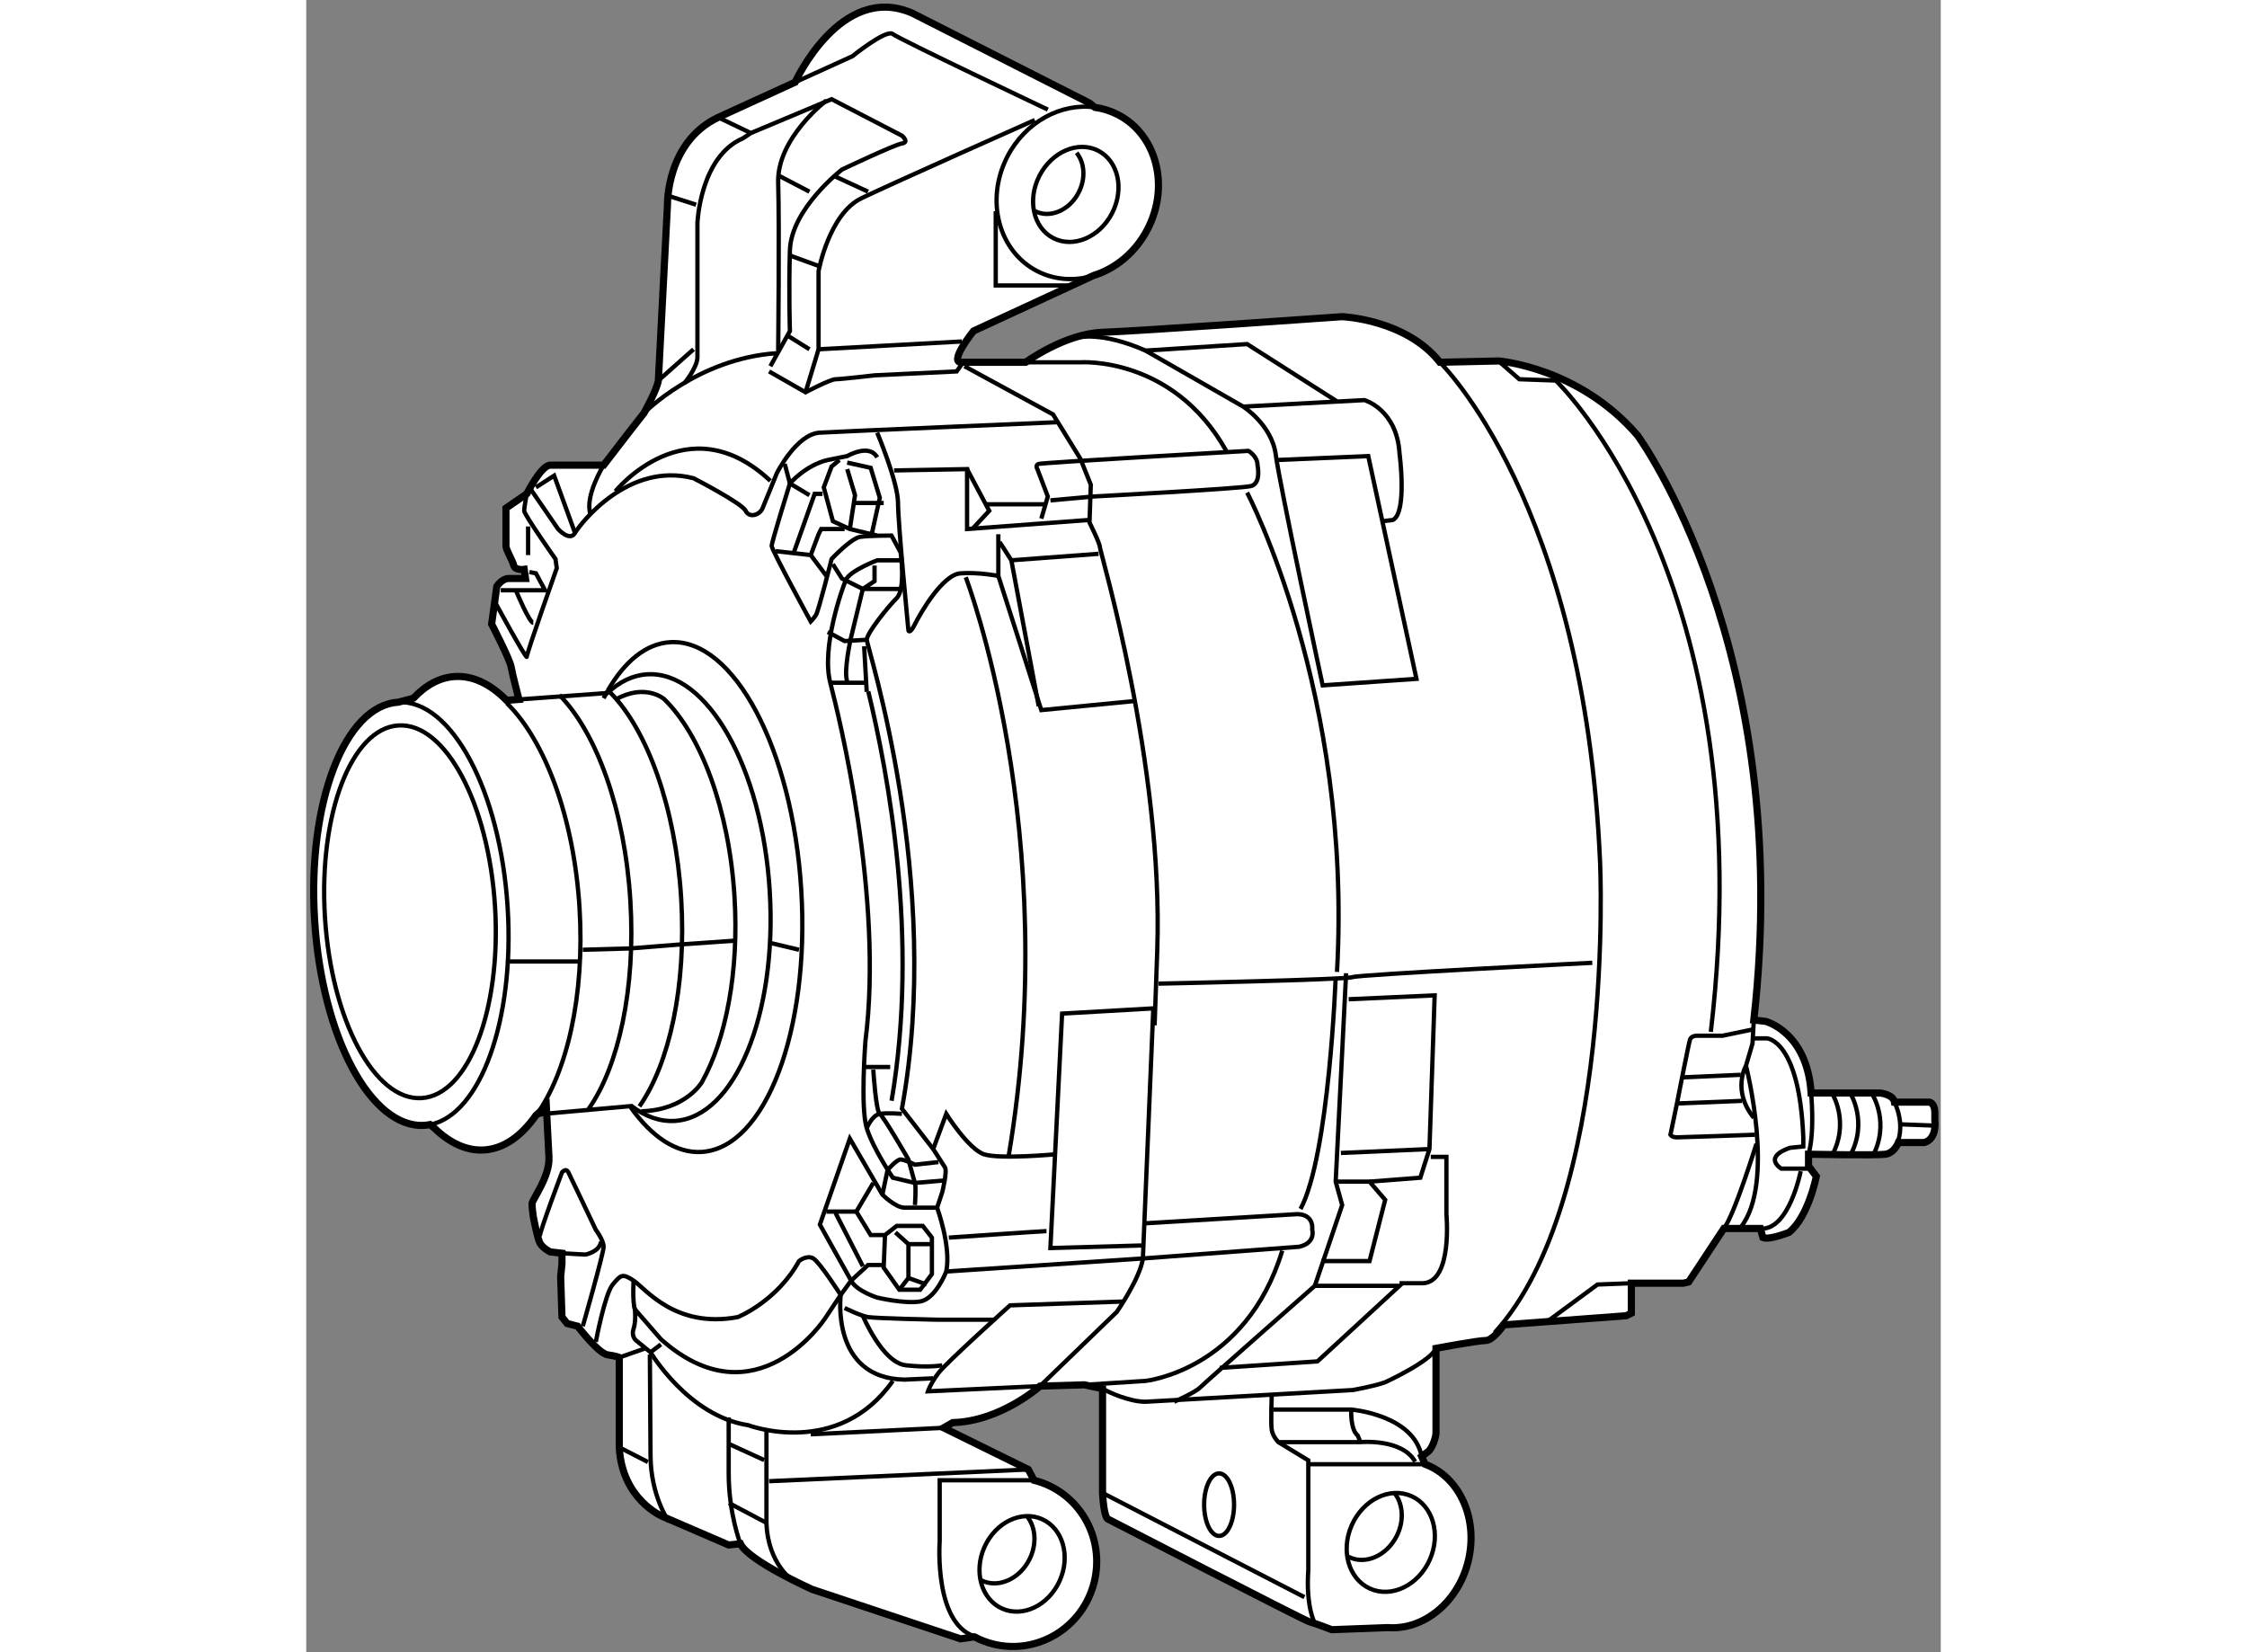 <?xml version="1.0" encoding="utf-8"?>
<!-- Generator: Adobe Illustrator 15.1.0, SVG Export Plug-In . SVG Version: 6.00 Build 0)  -->
<!DOCTYPE svg PUBLIC "-//W3C//DTD SVG 1.1//EN" "http://www.w3.org/Graphics/SVG/1.1/DTD/svg11.dtd">
<svg version="1.1" xmlns="http://www.w3.org/2000/svg" xmlns:xlink="http://www.w3.org/1999/xlink" x="0px" y="0px" width="244.8px"
	 height="180px" viewBox="87.953 25.772 114.308 115.543" enable-background="new 0 0 244.8 180" xml:space="preserve">
	
<rect x="87.953" y="25.772" width="114.308" height="115.543" fill="#808080" stroke="none"/>
	
<g><path fill="#FFFFFF" stroke="#000000" stroke-width="0.5" d="M118.316,133.729c0.546,1.185,5.01,3.188,5.01,3.188l10.385,3.462
				l0.974-0.136c0.403,0.215,0.838,0.383,1.3,0.5c3.114,0.778,6.277-1.154,7.068-4.314c0.791-3.164-1.09-6.358-4.203-7.138
				l-0.401-0.755l-5.923-2.914l0.639-0.364c3.37-0.092,6.103-2.551,6.103-2.551l3.097-0.091l1.276,0.272v7.287
				c0.092,1.731,0.364,1.822,0.364,1.822s13.755,7.104,14.118,7.196c0.365,0.091,1.549,0.547,1.549,0.547l3.92-0.147
				c2.474,0.192,4.892-1.734,5.613-4.615c0.744-2.978-0.59-5.91-3.008-6.81l-0.24-0.544l0.364-0.272
				c0.456-0.273,0.638-1.276,0.638-1.276v-6.012c0,0,2.916-0.546,3.463-0.546c0.546,0,1.274-1.093,1.274-1.093l8.563-0.639
				l0.363-0.182v-2.095h3.645l0.363-0.091l2.46-3.734h2.551l0.182,0.636c0.456,0.184,1.822-0.363,1.822-0.363
				c1.366-1.094,1.912-3.917,1.912-3.917l-0.546-0.729v-0.819c0,0,4.737,0.09,5.374,0c0.638-0.091,0.911-0.82,0.911-0.82h1.821
				c0.912-0.273,0.729-1.55,0.729-1.55v-0.546c0-0.638-0.364-0.729-0.364-0.729h-2.459c-0.092-0.547-1.002-0.637-1.002-0.637h-4.828
				c-0.274-4.282-3.188-5.011-3.188-5.011l-0.819-0.091c2.913-25.87-8.129-40.882-8.129-40.882c-4.118-4.793-9.726-5.21-9.726-5.21
				l-4.099,0.091c-2.369-3.007-6.832-3.189-6.832-3.189s-14.12,1.002-16.762,1.094c-2.642,0.091-5.374,2.095-5.374,2.095h-4.372
				c-1.185,0.182,0.728-2.187,0.728-2.187l8.391-3.882c1.541-0.475,2.945-1.615,3.788-3.254c1.557-3.022,0.619-6.605-2.092-7.998
				c-0.515-0.264-1.055-0.431-1.605-0.507l-0.373-0.299l-12.39-6.286c-5.009-2.186-8.197,4.828-8.197,4.828l-5.375,2.459
				c-3.643,1.731-3.552,6.103-3.552,6.103l-0.638,12.298c-0.091,0.638-1.002,2.277-1.002,2.277c-0.728,0.91-2.823,3.644-2.823,3.644
				s-3.097,0-3.735,0c-0.637,0-1.64,2.004-1.64,2.004l-1.457,1.002c0,0,0,2.368,0,2.641c0,0.274,0.455,1.003,0.545,1.366
				c0.092,0.365,0.729,0.274,0.729,0.274l0.092,0.638c0,0-0.729,0-1.185,0c-0.455,0-0.82,0.547-0.82,0.547l-0.363,2.641
				c0,0,1.274,2.459,1.366,3.006c0.09,0.547,0.545,2.262,0.545,2.262l-0.87,0.063c-1.121-1.137-2.354-1.741-3.617-1.663
				c-1.059,0.064-2.035,0.603-2.896,1.519l-1.076,0.28c-3.729,0.23-6.34,7.041-5.834,15.212c0.505,8.17,3.939,14.604,7.669,14.375
				c0.137-0.01,0.271-0.026,0.405-0.053l0.302,0.247c1.085,1.049,2.269,1.604,3.482,1.528c1.363-0.085,2.593-0.955,3.611-2.408
				l0.737-0.664l0.182,3.553c0.091,1.366-1.184,3.006-1.184,3.28c0,0.272,0.091,0.909,0.091,0.909s0.273,1.457,0.456,1.823
				c0.183,0.363,0.729,0.637,0.729,0.637l0.82,0.091v0.729l-0.092,0.909l0.092,2.825l0.364,0.455l0.729,0.183
				c0,0,1.457,1.913,2.095,2.004c0.637,0.09,0.819,0.183,0.819,0.183v6.285c0.183,3.644,3.007,4.827,3.007,4.827l4.646,2.004
				L118.316,133.729z"></path><path fill="none" stroke="#000000" stroke-width="0.3" d="M94.371,74.885c3.729-0.231,7.164,6.205,7.669,14.375
				c0.488,7.872-1.92,14.479-5.429,15.16"></path><path fill="none" stroke="#000000" stroke-width="0.3" d="M107.701,103.324c2.099-2.984,3.3-8.433,2.919-14.568
				c-0.392-6.354-2.379-11.767-4.96-14.375"></path><path fill="none" stroke="#000000" stroke-width="0.3" d="M104.014,103.786c2.176-2.979,3.43-8.413,3.051-14.531
				c-0.392-6.333-2.433-11.725-5.093-14.319"></path><path fill="none" stroke="#000000" stroke-width="0.3" d="M111.253,103.141c2.099-2.983,3.301-8.432,2.92-14.566
				c-0.393-6.354-2.379-11.768-4.961-14.375"></path><path fill="none" stroke="#000000" stroke-width="0.3" d="M109.57,74.702c2.095-1.185,3.406-0.048,3.406-0.048
				c2.575,2.504,4.549,7.71,4.927,13.824c0.325,5.247-0.598,9.975-2.285,12.981c0,0-1.128,1.938-4.225,2.028"></path><path fill="none" stroke="#000000" stroke-width="0.3" d="M109.038,74.072c1.174-2.042,2.671-3.285,4.36-3.39
				c4.457-0.277,8.565,7.48,9.173,17.323c0.61,9.846-2.508,18.048-6.962,18.325c-1.777,0.109-3.499-1.058-4.965-3.125"></path><path fill="none" stroke="#000000" stroke-width="0.3" d="M108.75,74.604c0.094-0.183,0.19-0.36,0.289-0.531"></path><path fill="none" stroke="#000000" stroke-width="0.3" d="M102.83,74.687l6.189-0.451c0.833-0.784,1.769-1.245,2.775-1.307
				c4.2-0.262,8.038,6.52,8.572,15.143c0.534,8.625-2.437,15.827-6.634,16.088c-1.048,0.064-2.074-0.31-3.031-1.041l-6.14,0.55
				l-0.555,0.117"></path><ellipse transform="matrix(0.998 -0.062 0.062 0.998 -5.361 6.066)" fill="none" stroke="#000000" stroke-width="0.3" cx="95.208" cy="89.55" rx="5.959" ry="13.056"></ellipse><line fill="none" stroke="#000000" stroke-width="0.3" x1="101.92" y1="93.011" x2="107.111" y2="93.011"></line><polyline fill="none" stroke="#000000" stroke-width="0.3" points="107.293,92.191 110.573,92.1 114.034,91.826 117.952,91.553 		
				"></polyline><line fill="none" stroke="#000000" stroke-width="0.3" x1="120.501" y1="91.736" x2="122.415" y2="92.191"></line><ellipse transform="matrix(0.889 0.457 -0.457 0.889 33.735 -60.487)" fill="none" stroke="#000000" stroke-width="0.3" cx="141.795" cy="39.432" rx="2.858" ry="3.437"></ellipse><path fill="none" stroke="#000000" stroke-width="0.3" d="M141.825,36.457c0.563,0.69,0.652,1.795,0.146,2.777
				c-0.645,1.254-2.014,1.837-3.057,1.3"></path><path fill="none" stroke="#000000" stroke-width="0.3" d="M164.041,130.161c0.619,0.757,0.717,1.971,0.16,3.051
				c-0.709,1.38-2.213,2.02-3.358,1.43"></path><path fill="none" stroke="#000000" stroke-width="0.3" d="M138.353,131.8c0.62,0.759,0.718,1.973,0.161,3.053
				c-0.709,1.378-2.213,2.019-3.359,1.428"></path><path fill="none" stroke="#000000" stroke-width="0.3" d="M143.011,45.04c-1.3,0.401-2.695,0.331-3.936-0.306
				c-2.714-1.395-3.648-4.976-2.095-7.999c1.259-2.449,3.771-3.781,6.121-3.454"></path><ellipse transform="matrix(0.913 0.409 -0.409 0.913 68.894 -55.277)" fill="none" stroke="#000000" stroke-width="0.3" cx="163.774" cy="133.548" rx="2.982" ry="3.542"></ellipse><ellipse transform="matrix(0.913 0.409 -0.409 0.913 67.264 -44.609)" fill="none" stroke="#000000" stroke-width="0.3" cx="137.994" cy="135.056" rx="2.881" ry="3.422"></ellipse><path fill="none" stroke="#000000" stroke-width="0.3" d="M138.85,129.291h-6.597v4.256c0,0-0.457,6.103,2.732,6.74"></path><line fill="none" stroke="#000000" stroke-width="0.3" x1="120.32" y1="129.356" x2="138.448" y2="128.536"></line><path fill="none" stroke="#000000" stroke-width="0.3" d="M122.05,136.37c0,0-1.821-1.185-1.912-4.099v-6.559"></path><path fill="none" stroke="#000000" stroke-width="0.3" d="M118.316,133.729c0,0-0.819-2.095-0.819-4.919v-3.917"></path><path fill="none" stroke="#000000" stroke-width="0.3" d="M113.306,132.181c0,0-1.275-1.821-1.275-4.646l-0.047-7.036"></path><path fill="none" stroke="#000000" stroke-width="0.3" d="M104.288,112.231c0-0.365,1.548-4.464,1.548-4.464s0.273-0.364,0.455,0
				c0.183,0.364,1.913,4.008,1.913,4.008s0.547,0.729,0.547,1.185s-1.457,5.557-1.457,5.557"></path><path fill="none" stroke="#000000" stroke-width="0.3" d="M105.836,113.415l1.64,0.092c0,0,1.001-0.184,1.092-0.911"></path><path fill="none" stroke="#000000" stroke-width="0.3" d="M108.205,119.609c0,0,0.637-3.37,1.184-4.009
				c0.547-0.637,0.639-0.819,1.458-0.272c0.82,0.547,2.915,3.37,7.287,2.551c0,0,2.731-1.094,4.281-3.917
				c0,0,0.546-0.455,1.002-0.183c0.455,0.273,1.913,2.551,1.913,2.551l-1.093,1.641c0,0-4.828,7.377-11.478,1.457l-1.822-2.096
				c0,0,0.091,0.82-0.091,1.366c-0.182,0.547,0.182,0.82,0.182,0.82l1.002,0.819l0.729-0.547"></path><path fill="none" stroke="#000000" stroke-width="0.3" d="M110.938,117.332c-0.182-0.546-0.091-2.004-0.091-2.004"></path><line fill="none" stroke="#000000" stroke-width="0.3" x1="109.844" y1="120.703" x2="111.667" y2="120.064"></line><path fill="none" stroke="#000000" stroke-width="0.3" d="M112.031,120.338c0,0,2.642,4.463,6.832,5.102
				c0,0,6.285,2.368,10.111-3.098"></path><line fill="none" stroke="#000000" stroke-width="0.3" x1="123.235" y1="126.076" x2="132.525" y2="125.622"></line><line fill="none" stroke="#000000" stroke-width="0.3" x1="143.64" y1="130.176" x2="157.759" y2="137.463"></line><path fill="none" stroke="#000000" stroke-width="0.3" d="M158.487,139.285c0,0-0.638-1.093-0.456-3.734v-7.652l-2.095-1.275
				c0,0-0.365-0.363-0.456-0.819c-0.091-0.455,0-2.551,0-2.551"></path><line fill="none" stroke="#000000" stroke-width="0.3" x1="166.196" y1="128.169" x2="158.031" y2="128.169"></line><path fill="none" stroke="#000000" stroke-width="0.3" d="M155.572,124.346h5.465c0,0,4.373,0.365,4.919,3.279"></path><path fill="none" stroke="#000000" stroke-width="0.3" d="M155.937,126.623h5.738c0,0,2.915-0.272,3.827,1.367"></path><path fill="none" stroke="#000000" stroke-width="0.3" d="M161.037,124.346c0,0-0.091,1.368,0.456,1.823l0.182,0.454"></path><ellipse fill="none" stroke="#000000" stroke-width="0.3" cx="151.792" cy="130.996" rx="1.047" ry="2.187"></ellipse><path fill="none" stroke="#000000" stroke-width="0.3" d="M143.64,122.889l0.364,0.183c0,0,1.457,0.728,2.642,0.728l14.483-0.818
				c0,0,1.549-0.273,2.277-0.547c0,0,3.188-1.457,3.552-2.369"></path><path fill="none" stroke="#000000" stroke-width="0.3" d="M145.188,116.786l-8.017,0.272c0,0-4.463,4.008-5.01,4.737
				c-0.547,0.729-0.729,1.275-0.729,1.275l7.833-0.364l5.375-5.192c0,0,1.64-2.368,1.822-3.735l0.729-17.489l-6.378,0.365
				l-0.819,16.396l6.468-0.183"></path><path fill="none" stroke="#000000" stroke-width="0.3" d="M142.363,122.616l4.282-0.274c0,0,7.014-0.729,9.565-9.108"></path><path fill="none" stroke="#000000" stroke-width="0.3" d="M148.649,123.799c0,0,1.457-0.637,1.822-1.002
				c0.363-0.363,8.016-7.104,8.016-7.104l1.913-5.648l-0.455-1.639l0.729-14.575"></path><polyline fill="none" stroke="#000000" stroke-width="0.3" points="160.855,95.652 166.867,95.38 166.503,106.128 
				165.865,108.132 162.313,108.406 		"></polyline><line fill="none" stroke="#000000" stroke-width="0.3" x1="160.31" y1="106.401" x2="166.503" y2="106.128"></line><polyline fill="none" stroke="#000000" stroke-width="0.3" points="158.487,115.693 164.408,115.693 158.669,120.977 
				151.837,121.432 		"></polyline><polyline fill="none" stroke="#000000" stroke-width="0.3" points="159.945,108.406 162.313,108.406 163.406,109.681 
				162.313,113.962 158.943,113.962 		"></polyline><path fill="none" stroke="#000000" stroke-width="0.3" d="M166.595,106.675h1.094v4.008c0,0,0.455,4.737-1.641,4.828h-1.64"></path><path fill="none" stroke="#000000" stroke-width="0.3" d="M146.646,111.32l10.567-0.638c0,0,1.184-0.092,1.093,1.093
				c0,0,0.272,0.912-0.911,1.185l-10.931,0.819l-13.754,0.912"></path><path fill="none" stroke="#000000" stroke-width="0.3" d="M134.075,66.139c0,0,6.832,17.763,3.006,40.445"></path><path fill="none" stroke="#000000" stroke-width="0.3" d="M129.521,64.955h-1.64c0,0-1.912,0.729-2.187,1.366
				c-0.272,0.637-1.73,4.737-1.093,7.197s3.734,15.03,2.459,25.049c0,0-0.363,4.647,0.092,6.104c0.455,1.457,1.822,3.461,1.822,3.461
				l1.548,0.365l2.188-0.184"></path><path fill="none" stroke="#000000" stroke-width="0.3" d="M127.152,104.671c0,0,0.364-0.911,0.911-1.002
				c0.547-0.092,1.549,0,1.549,0"></path><path fill="none" stroke="#000000" stroke-width="0.3" d="M128.245,109.315l0.365-1.729c0,0,0.637-0.729,0.91-0.729
				s1.002,0.364,1.002,0.364l1.641-0.183"></path><line fill="none" stroke="#000000" stroke-width="0.3" x1="127.062" y1="100.39" x2="128.791" y2="100.39"></line><path fill="none" stroke="#000000" stroke-width="0.3" d="M127.608,100.572c0,0,0.182,2.914,0.455,3.097
				c0.272,0.183,2.004,3.188,2.004,3.188s0.364,1.366,0.455,1.64c0.092,0.272,0,1.548,0,1.548"></path><polyline fill="none" stroke="#000000" stroke-width="0.3" points="124.329,110.501 126.424,110.501 127.608,108.497 		"></polyline><polyline fill="none" stroke="#000000" stroke-width="0.3" points="128.428,112.141 128.336,114.418 129.43,115.966 
				130.888,115.966 131.708,114.873 131.708,112.322 131.069,111.503 129.247,111.503 128.428,112.141 127.426,112.141 
				126.424,110.501 		"></polyline><polyline fill="none" stroke="#000000" stroke-width="0.3" points="129.157,111.958 130.067,112.777 130.067,115.146 
				129.43,115.966 		"></polyline><line fill="none" stroke="#000000" stroke-width="0.3" x1="130.067" y1="112.777" x2="131.708" y2="112.777"></line><line fill="none" stroke="#000000" stroke-width="0.3" x1="130.067" y1="115.146" x2="131.343" y2="115.602"></line><path fill="none" stroke="#000000" stroke-width="0.3" d="M125.604,117.241c0,0,1.094,0.546,1.64,0.638
				c0.547,0.092,4.827,0.183,4.827,0.183h4.009"></path><path fill="none" stroke="#000000" stroke-width="0.3" d="M126.879,117.788c0,0,1.366,3.279,3.006,3.462
				c1.639,0.182,2.551,0,2.551,0"></path><line fill="none" stroke="#000000" stroke-width="0.3" x1="124.967" y1="110.592" x2="126.879" y2="114.326"></line><path fill="none" stroke="#000000" stroke-width="0.3" d="M131.798,106.128l0.912-2.459c0,0,1.547,2.459,2.641,2.824
				c1.094,0.364,5.01,0,5.01,0"></path><path fill="none" stroke="#000000" stroke-width="0.3" d="M132.891,112.322c0,0,6.56-0.456,6.832-0.456"></path><path fill="none" stroke="#000000" stroke-width="0.3" d="M132.07,110.228c0,0,1.003,2.732,0.64,4.464
				c0,0-0.729,1.911-1.822,2.095c-1.094,0.183-3.007-0.273-3.007-0.273s-1.457-0.457-1.822-1.185l1.185-1.092h1.093"></path><path fill="none" stroke="#000000" stroke-width="0.3" d="M159.945,94.104c0,0-0.456,12.48-2.459,16.215"></path><polyline fill="none" stroke="#000000" stroke-width="0.3" points="180.622,115.511 178.255,115.602 174.792,118.152 		"></polyline><path fill="none" stroke="#000000" stroke-width="0.3" d="M193.193,102.212c0,0,0.271,2.732-0.183,4.281"></path><path fill="none" stroke="#000000" stroke-width="0.3" d="M199.023,102.849c0,0,0.911,1.729,0,3.279"></path><line fill="none" stroke="#000000" stroke-width="0.3" x1="199.388" y1="104.397" x2="201.847" y2="104.488"></line><path fill="none" stroke="#000000" stroke-width="0.3" d="M189.186,97.11l-0.091,1.64l-0.456,1.549c0,0-1.002,1.729,0.547,3.644"></path><path fill="none" stroke="#000000" stroke-width="0.3" d="M188.639,100.299c0,0,2.096,8.198-0.364,11.295"></path><path fill="none" stroke="#000000" stroke-width="0.3" d="M189.367,105.764c0,0-1.55,5.01-2.277,5.922"></path><path fill="none" stroke="#000000" stroke-width="0.3" d="M189.186,97.748L187,98.203h-1.822c0,0-0.365,0-0.456,0.274
				c-0.091,0.272-0.911,4.463-0.911,4.463l-0.455,2.186c0,0,0.093,0.183,0.455,0.183c0.364,0,5.466-0.183,5.466-0.183"></path><path fill="none" stroke="#000000" stroke-width="0.3" d="M194.65,102.212c0,0,1.275,2.004,0,4.372"></path><path fill="none" stroke="#000000" stroke-width="0.3" d="M195.926,102.212c0,0,1.275,2.004,0,4.372"></path><path fill="none" stroke="#000000" stroke-width="0.3" d="M197.475,102.303c0,0,1.274,2.004,0,4.372"></path><path fill="none" stroke="#000000" stroke-width="0.3" d="M189.004,98.386h1.093c0,0,2.277,0.092,2.55,6.923v0.638l-0.909,0.091
				c0,0-1.915,0.546-0.64,1.458h1.913"></path><path fill="none" stroke="#000000" stroke-width="0.3" d="M192.465,107.677c0,0-0.821,4.189-2.824,4.009"></path><line fill="none" stroke="#000000" stroke-width="0.3" x1="183.811" y1="102.94" x2="188.365" y2="102.758"></line><line fill="none" stroke="#000000" stroke-width="0.3" x1="184.084" y1="101.119" x2="188.274" y2="100.936"></line><path fill="none" stroke="#000000" stroke-width="0.3" d="M147.557,94.56c0,0,13.117-0.273,13.572-0.456
				c0.456-0.181,16.762-1.002,16.762-1.002"></path><path fill="none" stroke="#000000" stroke-width="0.3" d="M171.331,51.019l1.457,1.274l2.551,0.092
				c0,0,14.575,13.845,10.841,45.546"></path><path fill="none" stroke="#000000" stroke-width="0.3" d="M167.232,51.109c0,0,10.11,9.747,11.204,34.979
				c0,0,1.093,23.593-7.378,32.885"></path><path fill="none" stroke="#000000" stroke-width="0.3" d="M138.265,51.109h3.827c0,0,6.467-0.456,10.202,6.194"></path><path fill="none" stroke="#000000" stroke-width="0.3" d="M153.751,60.219c0,0,7.379,14.028,6.286,33.521"></path><path fill="none" stroke="#000000" stroke-width="0.3" d="M133.984,51.383l6.195,3.37l1.912,3.097l0.729,1.821l-0.091,2.642
				c0,0,0.729,1.458,0.729,1.731c0,0.273,4.463,15.212,4.008,28.238l-0.184,5.193"></path><path fill="none" stroke="#000000" stroke-width="0.3" d="M155.848,57.941l6.376-0.273l3.37,15.577l-6.559,0.455
				c0,0-3.007-14.028-3.279-16.123c-0.273-2.095-2.277-3.37-2.277-3.37l-6.832-3.917c-3.098-1.367-4.736-0.911-4.736-0.911"></path><polyline fill="none" stroke="#000000" stroke-width="0.3" points="146.646,50.29 153.751,49.834 160.037,53.842 		"></polyline><path fill="none" stroke="#000000" stroke-width="0.3" d="M153.479,54.207l8.472-0.455c0,0,2.277,0.638,2.459,3.734
				c0,0,0.547,4.099-0.455,4.646l-0.729,0.09"></path><polyline fill="none" stroke="#000000" stroke-width="0.3" points="136.354,63.134 136.354,66.048 139.359,75.431 145.918,74.793 
						"></polyline><polyline fill="none" stroke="#000000" stroke-width="0.3" points="136.445,63.68 137.264,64.955 139.178,75.158 		"></polyline><line fill="none" stroke="#000000" stroke-width="0.3" x1="137.264" y1="64.955" x2="143.367" y2="64.5"></line><path fill="none" stroke="#000000" stroke-width="0.3" d="M131.798,122.16l-2.005,0.092c-5.191-0.092-4.463-5.922-4.463-5.922
				l0.729-1.002l-2.186-3.917l2.096-6.012l2.276,3.916c0,0,0.911,0.912,1.548,0.912c0.639,0,2.277,0,2.277,0l0.365-1.094
				c0,0,0.364-1.457,0.183-1.729c-0.183-0.274-0.82-1.276-0.82-1.276l-2.186-2.823c2.913-15.94-2.46-32.337-2.46-32.792
				c0-0.456,1.458-2.278,2.095-2.916c0.637-0.638,0.273-3.188,0.273-3.188l-0.638-1.185c0,0-1.548,0-2.185,0.091
				c-0.639,0.091-2.004,1.548-2.004,1.548s-0.912,3.644-1.094,3.917c-0.182,0.272-0.365,0.455-0.365,0.455s-2.732-5.01-2.732-5.283
				s1.275-4.372,1.275-4.372s1.094-1.276,2.642-1.64l1.365-0.273c0,0,1.549-0.912,2.096,0.091"></path><path fill="none" stroke="#000000" stroke-width="0.3" d="M128.889,102.749c1.949-11.402-0.259-22.942-1.63-28.624"></path><polyline fill="none" stroke="#000000" stroke-width="0.3" points="123.145,60.401 121.779,59.581 121.415,58.215 		"></polyline><path fill="none" stroke="#000000" stroke-width="0.3" d="M101.102,67.779c0,0,2.277,4.19,2.277,3.917
				c0-0.273,2.095-6.194,2.095-6.194l-0.091-0.638c0,0-2.187-3.097-2.187-3.371s0.181-1.185,0.181-1.185"></path><path fill="none" stroke="#000000" stroke-width="0.3" d="M103.561,59.854l2.004,2.915c0,0,0.819,0.91,1.184,0.273
				c0.364-0.637,3.735-5.01,8.289-3.825c0,0,3.371,1.73,3.645,2.277c0.272,0.546,1.001,0.274,1.184-0.182
				c0.182-0.456,1.002-2.46,1.002-2.46s1.366-2.732,3.007-2.824c1.639-0.091,16.577-0.729,16.577-0.729"></path><polyline fill="none" stroke="#000000" stroke-width="0.3" points="104.016,59.854 105.291,59.034 106.749,63.042 		"></polyline><path fill="none" stroke="#000000" stroke-width="0.3" d="M108.751,58.305c0,0-1.366,2.187-0.91,3.462"></path><path fill="none" stroke="#000000" stroke-width="0.3" d="M111.575,54.662c0,0,3.737-3.826,9.293-4.19"></path><path fill="none" stroke="#000000" stroke-width="0.3" d="M109.572,60.128c0,0,5.01-6.195,10.84-0.729"></path><polyline fill="none" stroke="#000000" stroke-width="0.3" points="101.557,67.05 104.654,67.05 104.016,65.866 103.561,65.775 		
				"></polyline><line fill="none" stroke="#000000" stroke-width="0.3" x1="103.47" y1="62.587" x2="103.47" y2="64.591"></line><path fill="none" stroke="#000000" stroke-width="0.3" d="M120.321,51.747l2.551,1.458c0,0,1.731-0.912,2.095-0.912
				c0.364,0,2.733-0.273,2.733-0.273l5.739-0.273l0.453-0.637"></path><path fill="none" stroke="#000000" stroke-width="0.3" d="M122.872,53.205l0.91-3.007v-5.465c0,0,0.729-4.007,3.006-5.101
				c2.278-1.094,12.116-5.466,12.116-5.466"></path><polyline fill="none" stroke="#000000" stroke-width="0.3" points="136.172,40.542 136.172,45.735 141.545,45.735 		"></polyline><path fill="none" stroke="#000000" stroke-width="0.3" d="M122.142,31.524l4.01-1.822c0,0,2.368-1.913,2.823-1.549
				c0.456,0.365,10.84,5.284,10.84,5.284"></path><path fill="none" stroke="#000000" stroke-width="0.3" d="M114.4,52.566c0,0,0.911-1.092,0.911-1.821c0-1.222,0-1.075,0-9.382
				c0,0,0.182-4.646,3.188-5.92l0.546-0.365l5.649-2.369l4.919,2.551c0,0,0.547,0.455,0,0.545c-0.547,0.092-4.19,1.823-4.19,1.823
				s-3.553,2.733-3.644,5.647c-0.092,2.915,0,5.647,0,5.647l-1.367,2.46"></path><path fill="none" stroke="#000000" stroke-width="0.3" d="M124.329,32.8c0,0-3.462,2.641-3.371,5.738
				c0.091,3.098,0,11.751,0,11.751"></path><line fill="none" stroke="#000000" stroke-width="0.3" x1="123.782" y1="50.198" x2="133.803" y2="49.652"></line><line fill="none" stroke="#000000" stroke-width="0.3" x1="112.577" y1="52.385" x2="115.038" y2="50.198"></line><line fill="none" stroke="#000000" stroke-width="0.3" x1="113.216" y1="39.449" x2="115.22" y2="40.087"></line><line fill="none" stroke="#000000" stroke-width="0.3" x1="116.767" y1="33.984" x2="119.045" y2="35.077"></line><line fill="none" stroke="#000000" stroke-width="0.3" x1="121.05" y1="38.083" x2="123.145" y2="39.176"></line><line fill="none" stroke="#000000" stroke-width="0.3" x1="121.779" y1="43.64" x2="123.782" y2="44.369"></line><line fill="none" stroke="#000000" stroke-width="0.3" x1="124.876" y1="38.083" x2="127.243" y2="39.176"></line><polyline fill="none" stroke="#000000" stroke-width="0.3" points="129.066,58.67 134.167,58.578 134.167,62.769 142.729,62.131 
						"></polyline><path fill="none" stroke="#000000" stroke-width="0.3" d="M127.882,56.028c0,0,1.457,3.462,1.457,4.919
				c0,1.458,0.729,8.927,0.729,8.927s0.092,0.274,0.455-0.456c0.365-0.729,1.913-3.461,3.189-3.552
				c1.274-0.091,2.642,0.182,2.642,0.182"></path><polyline fill="none" stroke="#000000" stroke-width="0.3" points="134.167,58.578 135.716,61.494 134.531,62.769 		"></polyline><line fill="none" stroke="#000000" stroke-width="0.3" x1="135.533" y1="61.038" x2="139.633" y2="61.038"></line><path fill="none" stroke="#000000" stroke-width="0.3" d="M139.997,60.765l3.005-0.273c0,0,10.294-0.547,11.022-0.729
				c0.729-0.182,0.456-1.458,0.456-1.458c0-0.638-0.638-1.002-0.638-1.002s-14.393,0.82-14.666,0.912
				c-0.273,0.09-0.091,0.363-0.091,0.363l0.729,1.914l-0.455,1.548"></path><polyline fill="none" stroke="#000000" stroke-width="0.3" points="127.882,63.224 125.969,62.769 124.784,62.222 124.146,59.854 
				124.693,58.396 125.239,57.941 		"></polyline><polyline fill="none" stroke="#000000" stroke-width="0.3" points="120.777,64.316 123.235,64.59 124.329,66.048 		"></polyline><polyline fill="none" stroke="#000000" stroke-width="0.3" points="125.786,58.124 127.426,58.488 128.064,60.583 127.518,63.042 
						"></polyline><polyline fill="none" stroke="#000000" stroke-width="0.3" points="125.786,58.578 126.332,60.401 125.969,62.769 		"></polyline><line fill="none" stroke="#000000" stroke-width="0.3" x1="126.332" y1="60.947" x2="128.337" y2="60.947"></line><polyline fill="none" stroke="#000000" stroke-width="0.3" points="127.152,70.512 125.604,70.603 124.421,69.965 		"></polyline><polyline fill="none" stroke="#000000" stroke-width="0.3" points="123.235,64.59 123.782,63.134 123.965,62.769 125.604,62.769 
						"></polyline><polyline fill="none" stroke="#000000" stroke-width="0.3" points="124.056,60.309 123.509,60.309 122.052,64.409 		"></polyline><line fill="none" stroke="#000000" stroke-width="0.3" x1="121.687" y1="49.288" x2="123.145" y2="50.198"></line><path fill="none" stroke="#000000" stroke-width="0.3" d="M102.649,67.141c0,0,0.911,2.186,1.185,2.186"></path><path fill="none" stroke="#000000" stroke-width="0.3" d="M127.696,65.319v1.093l-0.819,0.546l-0.82,3.371
				c0,0-0.546,2.368-0.272,3.097"></path><polyline fill="none" stroke="#000000" stroke-width="0.3" points="124.782,65.228 125.419,66.231 126.877,66.958 129.519,66.958 
						"></polyline><line fill="none" stroke="#000000" stroke-width="0.3" x1="124.602" y1="73.518" x2="127.242" y2="73.518"></line><line fill="none" stroke="#000000" stroke-width="0.3" x1="126.969" y1="70.967" x2="127.149" y2="74.156"></line><line fill="none" stroke="#000000" stroke-width="0.3" x1="117.517" y1="130.883" x2="120.139" y2="132.271"></line><line fill="none" stroke="#000000" stroke-width="0.3" x1="117.585" y1="126.783" x2="119.977" y2="127.877"></line><line fill="none" stroke="#000000" stroke-width="0.3" x1="109.844" y1="126.988" x2="111.847" y2="128.013"></line></g>


</svg>